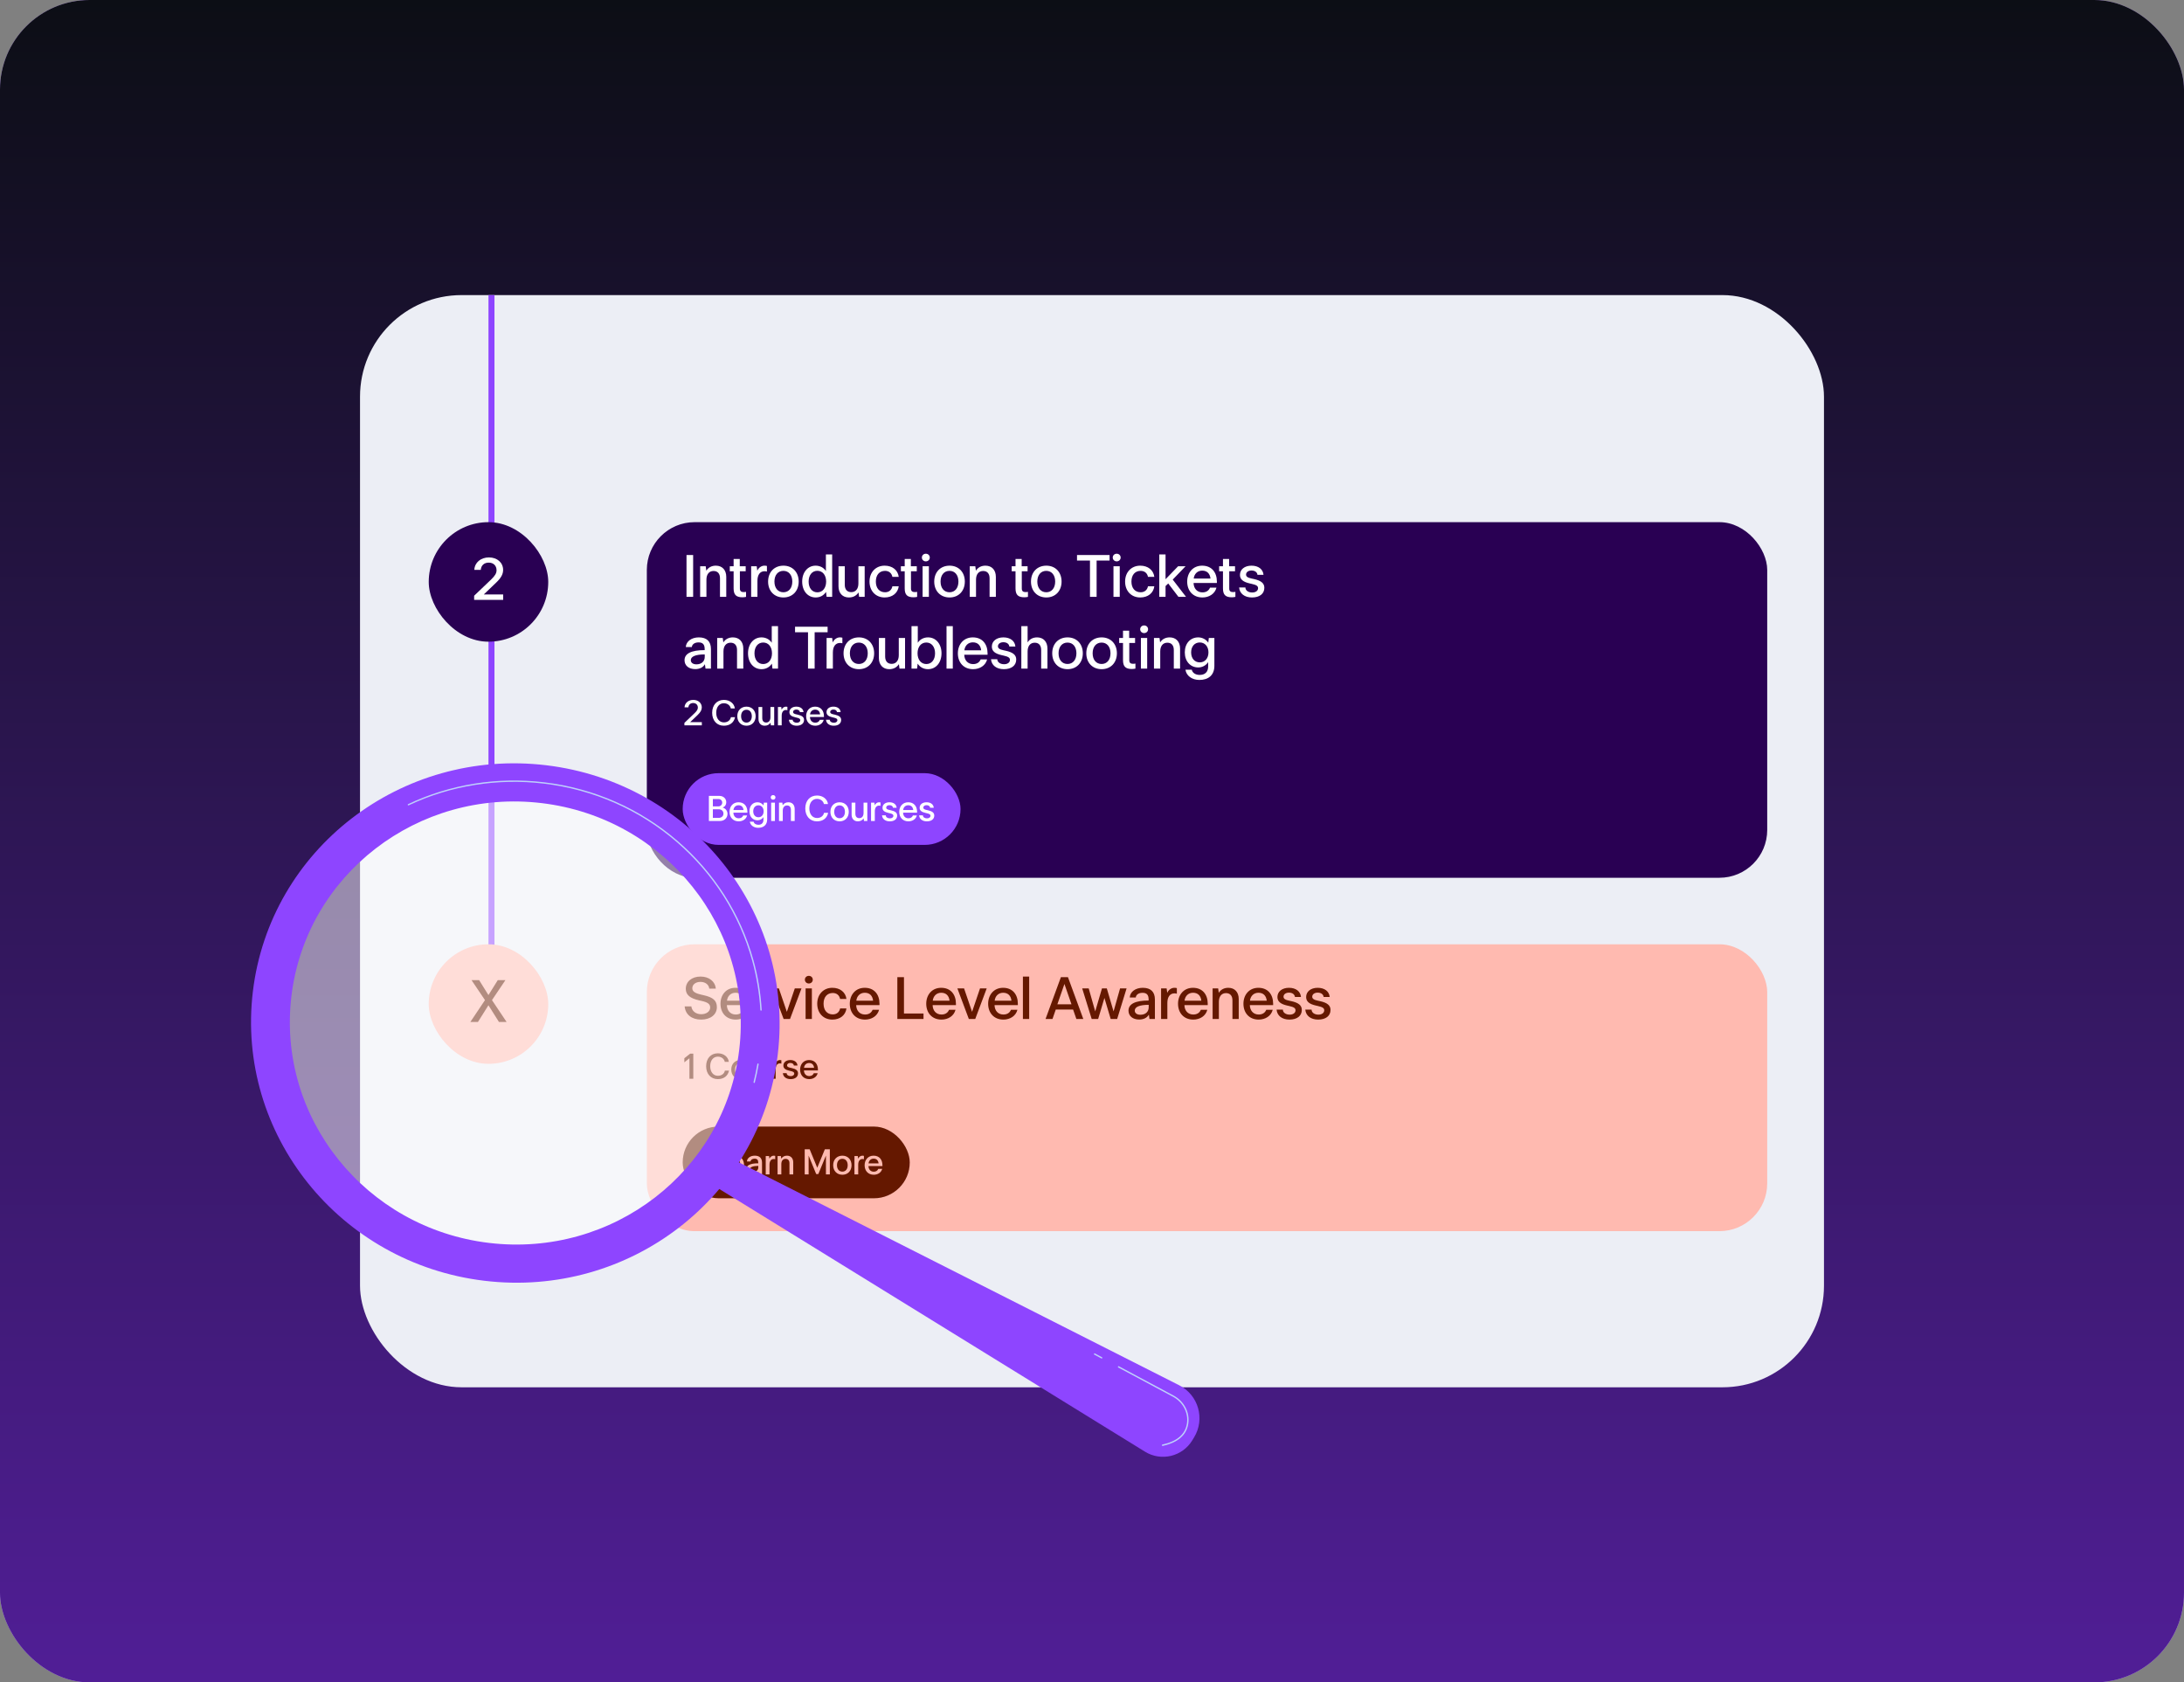 <svg width="731" height="563" viewBox="0 0 731 563" fill="none" xmlns="http://www.w3.org/2000/svg">
<rect x="0" y="0" width="731" height="563" fill="#808080" stroke="none"/>
<rect width="731" height="563" rx="30" fill="#C19CFF"/>
<rect width="731" height="563" rx="30" fill="url(#paint0_linear_119_1923)"/>
<rect x="120.5" y="98.749" width="490" height="365.501" rx="34" fill="#ECEEF5"/>
<line x1="164.5" y1="98.749" x2="164.5" y2="327" stroke="#8E45FF" stroke-width="2"/>
<rect x="143.5" y="174.737" width="40" height="40" rx="20" fill="#290053"/>
<path d="M158.698 200.737V199.357L164.398 193.917C165.658 192.697 166.198 191.837 166.198 190.837C166.198 189.297 165.158 188.277 163.578 188.277C162.078 188.277 161.038 189.177 160.918 190.697H158.758C158.878 188.257 160.898 186.537 163.658 186.537C166.418 186.537 168.398 188.277 168.398 190.717C168.398 192.157 167.678 193.437 166.078 194.957L161.918 198.937H168.418V200.737H158.698Z" fill="white"/>
<rect x="216.5" y="174.737" width="375" height="119" rx="16" fill="#290053"/>
<path d="M232 199.737H229.78V185.737H232V199.737ZM239.605 189.297C241.725 189.297 243.085 190.737 243.085 193.037V199.737H240.985V193.517C240.985 191.957 240.205 191.077 238.825 191.077C237.345 191.077 236.445 192.177 236.445 193.977V199.737H234.345V189.497H236.205L236.405 190.977C237.105 189.877 238.205 189.297 239.605 189.297ZM249.586 191.177H247.646V196.917C247.646 197.817 248.066 198.137 248.906 198.137C249.306 198.137 249.646 198.077 249.706 198.057V199.737C249.566 199.777 249.066 199.877 248.546 199.877C246.426 199.877 245.546 199.077 245.546 196.897V191.177H244.266V189.497H245.546V187.057H247.606V189.497H249.586V191.177ZM256.695 189.397V191.277C256.495 191.217 256.235 191.157 255.915 191.157C254.395 191.157 253.515 192.337 253.515 194.377V199.737H251.415V189.497H253.275L253.475 190.997C253.875 189.997 254.855 189.297 255.855 189.297C256.195 189.297 256.455 189.337 256.695 189.397ZM262.228 189.297C265.248 189.297 267.328 191.457 267.328 194.617C267.328 197.777 265.248 199.937 262.228 199.937C259.168 199.937 257.088 197.777 257.088 194.617C257.088 191.457 259.168 189.297 262.228 189.297ZM262.208 198.197C264.008 198.197 265.188 196.797 265.188 194.617C265.188 192.437 264.008 191.037 262.208 191.037C260.388 191.037 259.208 192.437 259.208 194.617C259.208 196.797 260.388 198.197 262.208 198.197ZM278.534 199.737H276.674L276.474 198.077C275.694 199.297 274.454 199.937 273.014 199.937C270.374 199.937 268.494 197.777 268.494 194.617C268.494 191.477 270.394 189.297 272.994 189.297C274.434 189.297 275.694 189.937 276.434 191.097V185.537H278.534V199.737ZM276.514 194.617C276.514 192.457 275.334 191.017 273.574 191.017C271.814 191.017 270.654 192.457 270.654 194.617C270.654 196.777 271.814 198.217 273.574 198.217C275.334 198.217 276.514 196.777 276.514 194.617ZM284.112 199.937C282.012 199.937 280.652 198.497 280.652 196.197V189.497H282.752V195.697C282.752 197.257 283.552 198.157 284.932 198.157C286.412 198.157 287.312 197.057 287.312 195.257V189.497H289.412V199.737H287.552L287.352 198.257C286.632 199.357 285.532 199.937 284.112 199.937ZM296.233 198.197C297.533 198.197 298.433 197.457 298.693 196.197H300.813C300.513 198.477 298.673 199.937 296.093 199.937C293.113 199.937 291.033 197.777 291.033 194.617C291.033 191.477 293.133 189.297 296.093 189.297C298.673 189.297 300.513 190.757 300.813 193.037H298.693C298.433 191.777 297.533 191.037 296.233 191.037C294.353 191.037 293.153 192.397 293.153 194.617C293.153 196.837 294.353 198.197 296.233 198.197ZM306.852 191.177H304.912V196.917C304.912 197.817 305.332 198.137 306.172 198.137C306.572 198.137 306.912 198.077 306.972 198.057V199.737C306.832 199.777 306.332 199.877 305.812 199.877C303.692 199.877 302.812 199.077 302.812 196.897V191.177H301.532V189.497H302.812V187.057H304.872V189.497H306.852V191.177ZM309.881 187.857C309.141 187.857 308.561 187.317 308.561 186.577C308.561 185.837 309.141 185.297 309.881 185.297C310.621 185.297 311.201 185.837 311.201 186.577C311.201 187.317 310.621 187.857 309.881 187.857ZM310.901 199.737H308.801V189.497H310.901V199.737ZM317.833 189.297C320.853 189.297 322.933 191.457 322.933 194.617C322.933 197.777 320.853 199.937 317.833 199.937C314.773 199.937 312.693 197.777 312.693 194.617C312.693 191.457 314.773 189.297 317.833 189.297ZM317.813 198.197C319.613 198.197 320.793 196.797 320.793 194.617C320.793 192.437 319.613 191.037 317.813 191.037C315.993 191.037 314.813 192.437 314.813 194.617C314.813 196.797 315.993 198.197 317.813 198.197ZM329.84 189.297C331.96 189.297 333.32 190.737 333.32 193.037V199.737H331.22V193.517C331.22 191.957 330.44 191.077 329.06 191.077C327.58 191.077 326.68 192.177 326.68 193.977V199.737H324.58V189.497H326.44L326.64 190.977C327.34 189.877 328.44 189.297 329.84 189.297ZM343.941 191.177H342.001V196.917C342.001 197.817 342.421 198.137 343.261 198.137C343.661 198.137 344.001 198.077 344.061 198.057V199.737C343.921 199.777 343.421 199.877 342.901 199.877C340.781 199.877 339.901 199.077 339.901 196.897V191.177H338.621V189.497H339.901V187.057H341.961V189.497H343.941V191.177ZM350.216 189.297C353.236 189.297 355.316 191.457 355.316 194.617C355.316 197.777 353.236 199.937 350.216 199.937C347.156 199.937 345.076 197.777 345.076 194.617C345.076 191.457 347.156 189.297 350.216 189.297ZM350.196 198.197C351.996 198.197 353.176 196.797 353.176 194.617C353.176 192.437 351.996 191.037 350.196 191.037C348.376 191.037 347.196 192.437 347.196 194.617C347.196 196.797 348.376 198.197 350.196 198.197ZM360.483 185.737H371.383V187.577H367.043V199.737H364.823V187.577H360.483V185.737ZM373.767 187.857C373.027 187.857 372.447 187.317 372.447 186.577C372.447 185.837 373.027 185.297 373.767 185.297C374.507 185.297 375.087 185.837 375.087 186.577C375.087 187.317 374.507 187.857 373.767 187.857ZM374.787 199.737H372.687V189.497H374.787V199.737ZM381.78 198.197C383.08 198.197 383.98 197.457 384.24 196.197H386.36C386.06 198.477 384.22 199.937 381.64 199.937C378.66 199.937 376.58 197.777 376.58 194.617C376.58 191.477 378.68 189.297 381.64 189.297C384.22 189.297 386.06 190.757 386.36 193.037H384.24C383.98 191.777 383.08 191.037 381.78 191.037C379.9 191.037 378.7 192.397 378.7 194.617C378.7 196.837 379.9 198.197 381.78 198.197ZM392.518 193.957L396.978 199.737H394.438L391.018 195.257L390.118 196.117V199.737H388.018V185.537H390.118V193.837L394.318 189.497H396.818L392.518 193.957ZM407.301 194.637V195.097H399.501C399.541 196.897 400.641 198.237 402.461 198.237C403.621 198.237 404.541 197.757 405.001 196.657H407.161C406.621 198.757 404.661 199.937 402.461 199.937C399.321 199.937 397.361 197.717 397.361 194.637C397.361 191.657 399.261 189.297 402.361 189.297C405.541 189.297 407.301 191.517 407.301 194.637ZM399.541 193.617H405.161C404.981 191.977 404.041 190.957 402.381 190.957C400.801 190.957 399.721 192.057 399.541 193.617ZM413.375 191.177H411.435V196.917C411.435 197.817 411.855 198.137 412.695 198.137C413.095 198.137 413.435 198.077 413.495 198.057V199.737C413.355 199.777 412.855 199.877 412.335 199.877C410.215 199.877 409.335 199.077 409.335 196.897V191.177H408.055V189.497H409.335V187.057H411.395V189.497H413.375V191.177ZM417.064 192.277C417.064 192.937 417.604 193.337 418.984 193.617L419.644 193.757C422.104 194.297 423.184 195.177 423.184 196.697C423.184 198.697 421.604 199.937 419.044 199.937C416.584 199.937 414.904 198.637 414.744 196.597H416.844C416.864 197.597 417.804 198.277 419.144 198.277C420.284 198.277 421.084 197.677 421.084 196.837C421.084 196.117 420.564 195.757 418.984 195.397L418.364 195.257C416.024 194.737 415.024 193.857 415.024 192.377C415.024 190.557 416.584 189.297 418.884 189.297C421.204 189.297 422.744 190.497 422.904 192.357H420.884C420.784 191.477 420.004 190.917 418.884 190.917C417.824 190.917 417.064 191.477 417.064 192.277ZM233.9 213.297C236.56 213.297 237.96 214.637 237.96 217.217V223.737H236.14L235.94 222.277C235.34 223.337 234.18 223.917 232.7 223.917C230.54 223.917 229.12 222.737 229.12 220.937C229.12 218.697 231.4 217.557 235.86 217.557V217.257C235.86 215.657 235.24 214.977 233.8 214.977C232.54 214.977 231.64 215.597 231.56 216.537H229.54C229.64 214.637 231.46 213.297 233.9 213.297ZM235.88 219.817V218.997C232.8 218.997 231.22 219.697 231.22 220.917C231.22 221.777 231.96 222.317 233.1 222.317C234.8 222.317 235.88 221.337 235.88 219.817ZM245.308 213.297C247.428 213.297 248.788 214.737 248.788 217.037V223.737H246.688V217.517C246.688 215.957 245.908 215.077 244.528 215.077C243.048 215.077 242.148 216.177 242.148 217.977V223.737H240.048V213.497H241.908L242.108 214.977C242.808 213.877 243.908 213.297 245.308 213.297ZM260.409 223.737H258.549L258.349 222.077C257.569 223.297 256.329 223.937 254.889 223.937C252.249 223.937 250.369 221.777 250.369 218.617C250.369 215.477 252.269 213.297 254.869 213.297C256.309 213.297 257.569 213.937 258.309 215.097V209.537H260.409V223.737ZM258.389 218.617C258.389 216.457 257.209 215.017 255.449 215.017C253.689 215.017 252.529 216.457 252.529 218.617C252.529 220.777 253.689 222.217 255.449 222.217C257.209 222.217 258.389 220.777 258.389 218.617ZM266.108 209.737H277.008V211.577H272.668V223.737H270.448V211.577H266.108V209.737ZM281.949 213.397V215.277C281.749 215.217 281.489 215.157 281.169 215.157C279.649 215.157 278.769 216.337 278.769 218.377V223.737H276.669V213.497H278.529L278.729 214.997C279.129 213.997 280.109 213.297 281.109 213.297C281.449 213.297 281.709 213.337 281.949 213.397ZM287.482 213.297C290.502 213.297 292.582 215.457 292.582 218.617C292.582 221.777 290.502 223.937 287.482 223.937C284.422 223.937 282.342 221.777 282.342 218.617C282.342 215.457 284.422 213.297 287.482 213.297ZM287.462 222.197C289.262 222.197 290.442 220.797 290.442 218.617C290.442 216.437 289.262 215.037 287.462 215.037C285.642 215.037 284.462 216.437 284.462 218.617C284.462 220.797 285.642 222.197 287.462 222.197ZM297.628 223.937C295.528 223.937 294.168 222.497 294.168 220.197V213.497H296.268V219.697C296.268 221.257 297.068 222.157 298.448 222.157C299.928 222.157 300.828 221.057 300.828 219.257V213.497H302.928V223.737H301.068L300.868 222.257C300.148 223.357 299.048 223.937 297.628 223.937ZM306.949 223.737H305.089V209.537H307.189V215.097C307.929 213.937 309.189 213.297 310.629 213.297C313.229 213.297 315.129 215.477 315.129 218.617C315.129 221.777 313.249 223.937 310.609 223.937C309.169 223.937 307.929 223.297 307.149 222.077L306.949 223.737ZM307.109 218.617C307.109 220.777 308.289 222.217 310.049 222.217C311.809 222.217 312.969 220.777 312.969 218.617C312.969 216.457 311.809 215.017 310.049 215.017C308.289 215.017 307.109 216.457 307.109 218.617ZM318.908 223.737H316.808V209.537H318.908V223.737ZM330.543 218.637V219.097H322.743C322.783 220.897 323.883 222.237 325.703 222.237C326.863 222.237 327.783 221.757 328.243 220.657H330.403C329.863 222.757 327.903 223.937 325.703 223.937C322.563 223.937 320.603 221.717 320.603 218.637C320.603 215.657 322.503 213.297 325.603 213.297C328.783 213.297 330.543 215.517 330.543 218.637ZM322.783 217.617H328.403C328.223 215.977 327.283 214.957 325.623 214.957C324.043 214.957 322.963 216.057 322.783 217.617ZM334.017 216.277C334.017 216.937 334.557 217.337 335.937 217.617L336.597 217.757C339.057 218.297 340.137 219.177 340.137 220.697C340.137 222.697 338.557 223.937 335.997 223.937C333.537 223.937 331.857 222.637 331.697 220.597H333.797C333.817 221.597 334.757 222.277 336.097 222.277C337.237 222.277 338.037 221.677 338.037 220.837C338.037 220.117 337.517 219.757 335.937 219.397L335.317 219.257C332.977 218.737 331.977 217.857 331.977 216.377C331.977 214.557 333.537 213.297 335.837 213.297C338.157 213.297 339.697 214.497 339.857 216.357H337.837C337.737 215.477 336.957 214.917 335.837 214.917C334.777 214.917 334.017 215.477 334.017 216.277ZM347.127 213.297C349.227 213.297 350.587 214.737 350.587 217.037V223.737H348.487V217.537C348.487 215.977 347.707 215.077 346.327 215.077C344.847 215.077 343.947 216.177 343.947 217.997V223.737H341.847V209.537H343.947V214.977C344.587 213.897 345.727 213.297 347.127 213.297ZM357.325 213.297C360.345 213.297 362.425 215.457 362.425 218.617C362.425 221.777 360.345 223.937 357.325 223.937C354.265 223.937 352.185 221.777 352.185 218.617C352.185 215.457 354.265 213.297 357.325 213.297ZM357.305 222.197C359.105 222.197 360.285 220.797 360.285 218.617C360.285 216.437 359.105 215.037 357.305 215.037C355.485 215.037 354.305 216.437 354.305 218.617C354.305 220.797 355.485 222.197 357.305 222.197ZM368.732 213.297C371.752 213.297 373.832 215.457 373.832 218.617C373.832 221.777 371.752 223.937 368.732 223.937C365.672 223.937 363.592 221.777 363.592 218.617C363.592 215.457 365.672 213.297 368.732 213.297ZM368.712 222.197C370.512 222.197 371.692 220.797 371.692 218.617C371.692 216.437 370.512 215.037 368.712 215.037C366.892 215.037 365.712 216.437 365.712 218.617C365.712 220.797 366.892 222.197 368.712 222.197ZM379.918 215.177H377.978V220.917C377.978 221.817 378.398 222.137 379.238 222.137C379.638 222.137 379.978 222.077 380.038 222.057V223.737C379.898 223.777 379.398 223.877 378.878 223.877C376.758 223.877 375.878 223.077 375.878 220.897V215.177H374.598V213.497H375.878V211.057H377.938V213.497H379.918V215.177ZM382.947 211.857C382.207 211.857 381.627 211.317 381.627 210.577C381.627 209.837 382.207 209.297 382.947 209.297C383.687 209.297 384.267 209.837 384.267 210.577C384.267 211.317 383.687 211.857 382.947 211.857ZM383.967 223.737H381.867V213.497H383.967V223.737ZM391.5 213.297C393.62 213.297 394.98 214.737 394.98 217.037V223.737H392.88V217.517C392.88 215.957 392.1 215.077 390.72 215.077C389.24 215.077 388.34 216.177 388.34 217.977V223.737H386.24V213.497H388.1L388.3 214.977C389 213.877 390.1 213.297 391.5 213.297ZM401.54 225.857C403.26 225.857 404.38 224.937 404.38 222.997V221.577C403.66 222.677 402.42 223.357 401.06 223.357C398.42 223.357 396.56 221.297 396.56 218.317C396.56 215.337 398.4 213.297 401.06 213.297C402.42 213.297 403.66 213.957 404.42 215.057L404.6 213.497H406.46V222.797C406.46 226.017 404.38 227.537 401.44 227.537C398.94 227.537 397.06 226.117 396.78 224.117H398.9C399.1 225.137 400.12 225.857 401.54 225.857ZM404.48 218.317C404.48 216.357 403.3 214.997 401.58 214.997C399.84 214.997 398.68 216.337 398.68 218.317C398.68 220.317 399.84 221.657 401.58 221.657C403.3 221.657 404.48 220.297 404.48 218.317Z" fill="white"/>
<path d="M229.076 242.737V241.909L232.496 238.645C233.252 237.913 233.576 237.397 233.576 236.797C233.576 235.873 232.952 235.261 232.004 235.261C231.104 235.261 230.48 235.801 230.408 236.713H229.112C229.184 235.249 230.396 234.217 232.052 234.217C233.708 234.217 234.896 235.261 234.896 236.725C234.896 237.589 234.464 238.357 233.504 239.269L231.008 241.657H234.908V242.737H229.076ZM242.291 241.741C243.515 241.741 244.415 241.081 244.643 240.001H246.023C245.651 241.801 244.271 242.857 242.279 242.857C239.939 242.857 238.367 241.129 238.367 238.537C238.367 235.933 239.939 234.217 242.291 234.217C244.235 234.217 245.747 235.381 245.963 237.073H244.607C244.379 236.029 243.443 235.333 242.279 235.333C240.755 235.333 239.723 236.617 239.723 238.525C239.723 240.445 240.755 241.741 242.291 241.741ZM249.862 236.473C251.674 236.473 252.922 237.769 252.922 239.665C252.922 241.561 251.674 242.857 249.862 242.857C248.026 242.857 246.778 241.561 246.778 239.665C246.778 237.769 248.026 236.473 249.862 236.473ZM249.85 241.813C250.93 241.813 251.638 240.973 251.638 239.665C251.638 238.357 250.93 237.517 249.85 237.517C248.758 237.517 248.05 238.357 248.05 239.665C248.05 240.973 248.758 241.813 249.85 241.813ZM255.949 242.857C254.689 242.857 253.873 241.993 253.873 240.613V236.593H255.133V240.313C255.133 241.249 255.613 241.789 256.441 241.789C257.329 241.789 257.869 241.129 257.869 240.049V236.593H259.129V242.737H258.013L257.893 241.849C257.461 242.509 256.801 242.857 255.949 242.857ZM263.546 236.533V237.661C263.426 237.625 263.27 237.589 263.078 237.589C262.166 237.589 261.638 238.297 261.638 239.521V242.737H260.378V236.593H261.494L261.614 237.493C261.854 236.893 262.442 236.473 263.042 236.473C263.246 236.473 263.402 236.497 263.546 236.533ZM265.443 238.261C265.443 238.657 265.767 238.897 266.595 239.065L266.991 239.149C268.467 239.473 269.115 240.001 269.115 240.913C269.115 242.113 268.167 242.857 266.631 242.857C265.155 242.857 264.147 242.077 264.051 240.853H265.311C265.323 241.453 265.887 241.861 266.691 241.861C267.375 241.861 267.855 241.501 267.855 240.997C267.855 240.565 267.543 240.349 266.595 240.133L266.223 240.049C264.819 239.737 264.219 239.209 264.219 238.321C264.219 237.229 265.155 236.473 266.535 236.473C267.927 236.473 268.851 237.193 268.947 238.309H267.735C267.675 237.781 267.207 237.445 266.535 237.445C265.899 237.445 265.443 237.781 265.443 238.261ZM275.781 239.677V239.953H271.101C271.125 241.033 271.785 241.837 272.877 241.837C273.573 241.837 274.125 241.549 274.401 240.889H275.697C275.373 242.149 274.197 242.857 272.877 242.857C270.993 242.857 269.817 241.525 269.817 239.677C269.817 237.889 270.957 236.473 272.817 236.473C274.725 236.473 275.781 237.805 275.781 239.677ZM271.125 239.065H274.497C274.389 238.081 273.825 237.469 272.829 237.469C271.881 237.469 271.233 238.129 271.125 239.065ZM277.865 238.261C277.865 238.657 278.189 238.897 279.017 239.065L279.413 239.149C280.889 239.473 281.537 240.001 281.537 240.913C281.537 242.113 280.589 242.857 279.053 242.857C277.577 242.857 276.569 242.077 276.473 240.853H277.733C277.745 241.453 278.309 241.861 279.113 241.861C279.797 241.861 280.277 241.501 280.277 240.997C280.277 240.565 279.965 240.349 279.017 240.133L278.645 240.049C277.241 239.737 276.641 239.209 276.641 238.321C276.641 237.229 277.577 236.473 278.957 236.473C280.349 236.473 281.273 237.193 281.369 238.309H280.157C280.097 237.781 279.629 237.445 278.957 237.445C278.321 237.445 277.865 237.781 277.865 238.261Z" fill="white"/>
<rect x="228.5" y="258.737" width="93" height="24" rx="12" fill="#8E45FF"/>
<path d="M241.876 270.249C242.824 270.489 243.496 271.341 243.496 272.349C243.496 273.753 242.44 274.737 240.952 274.737H237.268V266.337H240.76C242.116 266.337 243.088 267.225 243.088 268.485C243.088 269.313 242.656 269.937 241.876 270.249ZM238.6 267.381V269.853H240.46C241.168 269.853 241.732 269.313 241.732 268.593C241.732 267.885 241.192 267.381 240.46 267.381H238.6ZM240.58 273.693C241.468 273.693 242.14 273.105 242.14 272.313C242.14 271.377 241.516 270.813 240.472 270.813H238.6V273.693H240.58ZM250.148 271.677V271.953H245.468C245.492 273.033 246.152 273.837 247.244 273.837C247.94 273.837 248.492 273.549 248.768 272.889H250.064C249.74 274.149 248.564 274.857 247.244 274.857C245.36 274.857 244.184 273.525 244.184 271.677C244.184 269.889 245.324 268.473 247.184 268.473C249.092 268.473 250.148 269.805 250.148 271.677ZM245.492 271.065H248.864C248.756 270.081 248.192 269.469 247.196 269.469C246.248 269.469 245.6 270.129 245.492 271.065ZM253.828 276.009C254.86 276.009 255.532 275.457 255.532 274.293V273.441C255.1 274.101 254.356 274.509 253.54 274.509C251.956 274.509 250.84 273.273 250.84 271.485C250.84 269.697 251.944 268.473 253.54 268.473C254.356 268.473 255.1 268.869 255.556 269.529L255.664 268.593H256.78V274.173C256.78 276.105 255.532 277.017 253.768 277.017C252.268 277.017 251.14 276.165 250.972 274.965H252.244C252.364 275.577 252.976 276.009 253.828 276.009ZM255.592 271.485C255.592 270.309 254.884 269.493 253.852 269.493C252.808 269.493 252.112 270.297 252.112 271.485C252.112 272.685 252.808 273.489 253.852 273.489C254.884 273.489 255.592 272.673 255.592 271.485ZM258.762 267.609C258.318 267.609 257.97 267.285 257.97 266.841C257.97 266.397 258.318 266.073 258.762 266.073C259.206 266.073 259.554 266.397 259.554 266.841C259.554 267.285 259.206 267.609 258.762 267.609ZM259.374 274.737H258.114V268.593H259.374V274.737ZM263.894 268.473C265.166 268.473 265.982 269.337 265.982 270.717V274.737H264.722V271.005C264.722 270.069 264.254 269.541 263.426 269.541C262.538 269.541 261.998 270.201 261.998 271.281V274.737H260.738V268.593H261.854L261.974 269.481C262.394 268.821 263.054 268.473 263.894 268.473ZM273.459 273.741C274.683 273.741 275.583 273.081 275.811 272.001H277.191C276.819 273.801 275.439 274.857 273.447 274.857C271.107 274.857 269.535 273.129 269.535 270.537C269.535 267.933 271.107 266.217 273.459 266.217C275.403 266.217 276.915 267.381 277.131 269.073H275.775C275.547 268.029 274.611 267.333 273.447 267.333C271.923 267.333 270.891 268.617 270.891 270.525C270.891 272.445 271.923 273.741 273.459 273.741ZM281.03 268.473C282.842 268.473 284.09 269.769 284.09 271.665C284.09 273.561 282.842 274.857 281.03 274.857C279.194 274.857 277.946 273.561 277.946 271.665C277.946 269.769 279.194 268.473 281.03 268.473ZM281.018 273.813C282.098 273.813 282.806 272.973 282.806 271.665C282.806 270.357 282.098 269.517 281.018 269.517C279.926 269.517 279.218 270.357 279.218 271.665C279.218 272.973 279.926 273.813 281.018 273.813ZM287.117 274.857C285.857 274.857 285.041 273.993 285.041 272.613V268.593H286.301V272.313C286.301 273.249 286.781 273.789 287.609 273.789C288.497 273.789 289.037 273.129 289.037 272.049V268.593H290.297V274.737H289.181L289.061 273.849C288.629 274.509 287.969 274.857 287.117 274.857ZM294.714 268.533V269.661C294.594 269.625 294.438 269.589 294.246 269.589C293.334 269.589 292.806 270.297 292.806 271.521V274.737H291.546V268.593H292.662L292.782 269.493C293.022 268.893 293.61 268.473 294.21 268.473C294.414 268.473 294.57 268.497 294.714 268.533ZM296.611 270.261C296.611 270.657 296.935 270.897 297.763 271.065L298.159 271.149C299.635 271.473 300.283 272.001 300.283 272.913C300.283 274.113 299.335 274.857 297.799 274.857C296.323 274.857 295.315 274.077 295.219 272.853H296.479C296.491 273.453 297.055 273.861 297.859 273.861C298.543 273.861 299.023 273.501 299.023 272.997C299.023 272.565 298.711 272.349 297.763 272.133L297.391 272.049C295.987 271.737 295.387 271.209 295.387 270.321C295.387 269.229 296.323 268.473 297.703 268.473C299.095 268.473 300.019 269.193 300.115 270.309H298.903C298.843 269.781 298.375 269.445 297.703 269.445C297.067 269.445 296.611 269.781 296.611 270.261ZM306.949 271.677V271.953H302.269C302.293 273.033 302.953 273.837 304.045 273.837C304.741 273.837 305.293 273.549 305.569 272.889H306.865C306.541 274.149 305.365 274.857 304.045 274.857C302.161 274.857 300.985 273.525 300.985 271.677C300.985 269.889 302.125 268.473 303.985 268.473C305.893 268.473 306.949 269.805 306.949 271.677ZM302.293 271.065H305.665C305.557 270.081 304.993 269.469 303.997 269.469C303.049 269.469 302.401 270.129 302.293 271.065ZM309.033 270.261C309.033 270.657 309.357 270.897 310.185 271.065L310.581 271.149C312.057 271.473 312.705 272.001 312.705 272.913C312.705 274.113 311.757 274.857 310.221 274.857C308.745 274.857 307.737 274.077 307.641 272.853H308.901C308.913 273.453 309.477 273.861 310.281 273.861C310.965 273.861 311.445 273.501 311.445 272.997C311.445 272.565 311.133 272.349 310.185 272.133L309.813 272.049C308.409 271.737 307.809 271.209 307.809 270.321C307.809 269.229 308.745 268.473 310.125 268.473C311.517 268.473 312.441 269.193 312.537 270.309H311.325C311.265 269.781 310.797 269.445 310.125 269.445C309.489 269.445 309.033 269.781 309.033 270.261Z" fill="white"/>
<rect x="143.5" y="316" width="40" height="40" rx="20" fill="#FFBAB0"/>
<path d="M164.666 334.68L169.566 342H167.006L163.486 336.4L159.966 342H157.426L162.326 334.68L157.826 328H160.366L163.486 333L166.606 328H169.166L164.666 334.68Z" fill="#651800"/>
<rect x="216.5" y="316" width="375" height="96" rx="16" fill="#FFBAB0"/>
<path d="M231.72 330.7C231.72 331.74 232.54 332.36 234.66 332.84L235.52 333.04C238.7 333.76 239.94 334.84 239.94 337.06C239.94 339.48 237.86 341.2 234.68 341.2C231.54 341.2 229.4 339.52 229.16 336.78H231.4C231.58 338.36 232.9 339.4 234.72 339.4C236.46 339.4 237.7 338.44 237.7 337.16C237.7 336 236.9 335.42 234.86 334.96L234.06 334.78C230.92 334.08 229.54 332.9 229.54 330.9C229.54 328.48 231.56 326.8 234.48 326.8C237.32 326.8 239.38 328.42 239.58 330.84H237.4C237.26 329.48 236.06 328.58 234.44 328.58C232.86 328.58 231.72 329.46 231.72 330.7ZM251.09 335.9V336.36H243.29C243.33 338.16 244.43 339.5 246.25 339.5C247.41 339.5 248.33 339.02 248.79 337.92H250.95C250.41 340.02 248.45 341.2 246.25 341.2C243.11 341.2 241.15 338.98 241.15 335.9C241.15 332.92 243.05 330.56 246.15 330.56C249.33 330.56 251.09 332.78 251.09 335.9ZM243.33 334.88H248.95C248.77 333.24 247.83 332.22 246.17 332.22C244.59 332.22 243.51 333.32 243.33 334.88ZM257.984 330.66V332.54C257.784 332.48 257.524 332.42 257.204 332.42C255.684 332.42 254.804 333.6 254.804 335.64V341H252.704V330.76H254.564L254.764 332.26C255.164 331.26 256.144 330.56 257.144 330.56C257.484 330.56 257.744 330.6 257.984 330.66ZM266.026 330.76H268.266L264.426 341H262.286L258.446 330.76H260.686L263.366 338.6L266.026 330.76ZM270.72 329.12C269.98 329.12 269.4 328.58 269.4 327.84C269.4 327.1 269.98 326.56 270.72 326.56C271.46 326.56 272.04 327.1 272.04 327.84C272.04 328.58 271.46 329.12 270.72 329.12ZM271.74 341H269.64V330.76H271.74V341ZM278.733 339.46C280.033 339.46 280.933 338.72 281.193 337.46H283.313C283.013 339.74 281.173 341.2 278.593 341.2C275.613 341.2 273.533 339.04 273.533 335.88C273.533 332.74 275.633 330.56 278.593 330.56C281.173 330.56 283.013 332.02 283.313 334.3H281.193C280.933 333.04 280.033 332.3 278.733 332.3C276.853 332.3 275.653 333.66 275.653 335.88C275.653 338.1 276.853 339.46 278.733 339.46ZM294.372 335.9V336.36H286.572C286.612 338.16 287.712 339.5 289.532 339.5C290.692 339.5 291.612 339.02 292.072 337.92H294.232C293.692 340.02 291.732 341.2 289.532 341.2C286.392 341.2 284.432 338.98 284.432 335.9C284.432 332.92 286.332 330.56 289.432 330.56C292.612 330.56 294.372 332.78 294.372 335.9ZM286.612 334.88H292.232C292.052 333.24 291.112 332.22 289.452 332.22C287.872 332.22 286.792 333.32 286.612 334.88ZM302.566 339.16H309.106V341H300.346V327H302.566V339.16ZM319.958 335.9V336.36H312.158C312.198 338.16 313.298 339.5 315.118 339.5C316.278 339.5 317.198 339.02 317.658 337.92H319.818C319.278 340.02 317.318 341.2 315.118 341.2C311.978 341.2 310.018 338.98 310.018 335.9C310.018 332.92 311.918 330.56 315.018 330.56C318.198 330.56 319.958 332.78 319.958 335.9ZM312.198 334.88H317.818C317.638 333.24 316.698 332.22 315.038 332.22C313.458 332.22 312.377 333.32 312.198 334.88ZM328.018 330.76H330.258L326.418 341H324.278L320.438 330.76H322.678L325.358 338.6L328.018 330.76ZM340.68 335.9V336.36H332.88C332.92 338.16 334.02 339.5 335.84 339.5C337 339.5 337.92 339.02 338.38 337.92H340.54C340 340.02 338.04 341.2 335.84 341.2C332.7 341.2 330.74 338.98 330.74 335.9C330.74 332.92 332.64 330.56 335.74 330.56C338.92 330.56 340.68 332.78 340.68 335.9ZM332.92 334.88H338.54C338.36 333.24 337.42 332.22 335.76 332.22C334.18 332.22 333.1 333.32 332.92 334.88ZM344.474 341H342.374V326.8H344.474V341ZM357.451 327L362.591 341H360.271L359.171 337.84H353.371L352.271 341H349.951L355.091 327H357.451ZM353.911 336.08H358.631L356.271 329.28L353.911 336.08ZM362.217 330.76H364.397L366.577 338.46L368.837 330.76H370.457L372.717 338.46L374.897 330.76H377.077L373.917 341H371.757L369.657 333.96L367.557 341H365.397L362.217 330.76ZM382.494 330.56C385.154 330.56 386.554 331.9 386.554 334.48V341H384.734L384.534 339.54C383.934 340.6 382.774 341.18 381.294 341.18C379.134 341.18 377.714 340 377.714 338.2C377.714 335.96 379.994 334.82 384.454 334.82V334.52C384.454 332.92 383.834 332.24 382.394 332.24C381.134 332.24 380.234 332.86 380.154 333.8H378.134C378.234 331.9 380.054 330.56 382.494 330.56ZM384.474 337.08V336.26C381.394 336.26 379.814 336.96 379.814 338.18C379.814 339.04 380.554 339.58 381.694 339.58C383.394 339.58 384.474 338.6 384.474 337.08ZM393.902 330.66V332.54C393.702 332.48 393.442 332.42 393.122 332.42C391.602 332.42 390.722 333.6 390.722 335.64V341H388.622V330.76H390.482L390.682 332.26C391.082 331.26 392.062 330.56 393.062 330.56C393.402 330.56 393.662 330.6 393.902 330.66ZM404.235 335.9V336.36H396.435C396.475 338.16 397.575 339.5 399.395 339.5C400.555 339.5 401.475 339.02 401.935 337.92H404.095C403.555 340.02 401.595 341.2 399.395 341.2C396.255 341.2 394.295 338.98 394.295 335.9C394.295 332.92 396.195 330.56 399.295 330.56C402.475 330.56 404.235 332.78 404.235 335.9ZM396.475 334.88H402.095C401.915 333.24 400.975 332.22 399.315 332.22C397.735 332.22 396.655 333.32 396.475 334.88ZM411.129 330.56C413.249 330.56 414.609 332 414.609 334.3V341H412.509V334.78C412.509 333.22 411.729 332.34 410.349 332.34C408.869 332.34 407.969 333.44 407.969 335.24V341H405.869V330.76H407.729L407.929 332.24C408.629 331.14 409.729 330.56 411.129 330.56ZM426.129 335.9V336.36H418.329C418.369 338.16 419.469 339.5 421.289 339.5C422.449 339.5 423.369 339.02 423.829 337.92H425.989C425.449 340.02 423.489 341.2 421.289 341.2C418.149 341.2 416.189 338.98 416.189 335.9C416.189 332.92 418.089 330.56 421.189 330.56C424.369 330.56 426.129 332.78 426.129 335.9ZM418.369 334.88H423.989C423.809 333.24 422.869 332.22 421.209 332.22C419.629 332.22 418.549 333.32 418.369 334.88ZM429.603 333.54C429.603 334.2 430.143 334.6 431.523 334.88L432.183 335.02C434.643 335.56 435.723 336.44 435.723 337.96C435.723 339.96 434.143 341.2 431.583 341.2C429.123 341.2 427.443 339.9 427.283 337.86H429.383C429.403 338.86 430.343 339.54 431.683 339.54C432.823 339.54 433.623 338.94 433.623 338.1C433.623 337.38 433.103 337.02 431.523 336.66L430.903 336.52C428.563 336 427.563 335.12 427.563 333.64C427.563 331.82 429.123 330.56 431.423 330.56C433.743 330.56 435.283 331.76 435.443 333.62H433.423C433.323 332.74 432.543 332.18 431.423 332.18C430.363 332.18 429.603 332.74 429.603 333.54ZM439.213 333.54C439.213 334.2 439.753 334.6 441.133 334.88L441.793 335.02C444.253 335.56 445.333 336.44 445.333 337.96C445.333 339.96 443.753 341.2 441.193 341.2C438.733 341.2 437.053 339.9 436.893 337.86H438.993C439.013 338.86 439.953 339.54 441.293 339.54C442.433 339.54 443.233 338.94 443.233 338.1C443.233 337.38 442.713 337.02 441.133 336.66L440.513 336.52C438.173 336 437.173 335.12 437.173 333.64C437.173 331.82 438.733 330.56 441.033 330.56C443.353 330.56 444.893 331.76 445.053 333.62H443.033C442.933 332.74 442.153 332.18 441.033 332.18C439.973 332.18 439.213 332.74 439.213 333.54Z" fill="#651800"/>
<path d="M229.052 355.504V354.136L230.996 352.6H232.052V361H230.756V354.136L229.052 355.504ZM240.275 360.004C241.499 360.004 242.399 359.344 242.627 358.264H244.007C243.635 360.064 242.255 361.12 240.263 361.12C237.923 361.12 236.351 359.392 236.351 356.8C236.351 354.196 237.923 352.48 240.275 352.48C242.219 352.48 243.731 353.644 243.947 355.336H242.591C242.363 354.292 241.427 353.596 240.263 353.596C238.739 353.596 237.707 354.88 237.707 356.788C237.707 358.708 238.739 360.004 240.275 360.004ZM247.846 354.736C249.658 354.736 250.906 356.032 250.906 357.928C250.906 359.824 249.658 361.12 247.846 361.12C246.01 361.12 244.762 359.824 244.762 357.928C244.762 356.032 246.01 354.736 247.846 354.736ZM247.834 360.076C248.914 360.076 249.622 359.236 249.622 357.928C249.622 356.62 248.914 355.78 247.834 355.78C246.742 355.78 246.034 356.62 246.034 357.928C246.034 359.236 246.742 360.076 247.834 360.076ZM253.934 361.12C252.674 361.12 251.858 360.256 251.858 358.876V354.856H253.118V358.576C253.118 359.512 253.598 360.052 254.426 360.052C255.314 360.052 255.854 359.392 255.854 358.312V354.856H257.114V361H255.998L255.878 360.112C255.446 360.772 254.786 361.12 253.934 361.12ZM261.53 354.796V355.924C261.41 355.888 261.254 355.852 261.062 355.852C260.15 355.852 259.622 356.56 259.622 357.784V361H258.362V354.856H259.478L259.598 355.756C259.838 355.156 260.426 354.736 261.026 354.736C261.23 354.736 261.386 354.76 261.53 354.796ZM263.428 356.524C263.428 356.92 263.752 357.16 264.58 357.328L264.976 357.412C266.452 357.736 267.1 358.264 267.1 359.176C267.1 360.376 266.152 361.12 264.616 361.12C263.14 361.12 262.132 360.34 262.036 359.116H263.296C263.308 359.716 263.872 360.124 264.676 360.124C265.36 360.124 265.84 359.764 265.84 359.26C265.84 358.828 265.528 358.612 264.58 358.396L264.208 358.312C262.804 358 262.204 357.472 262.204 356.584C262.204 355.492 263.14 354.736 264.52 354.736C265.912 354.736 266.836 355.456 266.932 356.572H265.72C265.66 356.044 265.192 355.708 264.52 355.708C263.884 355.708 263.428 356.044 263.428 356.524ZM273.765 357.94V358.216H269.085C269.109 359.296 269.769 360.1 270.861 360.1C271.557 360.1 272.109 359.812 272.385 359.152H273.681C273.357 360.412 272.181 361.12 270.861 361.12C268.977 361.12 267.801 359.788 267.801 357.94C267.801 356.152 268.941 354.736 270.801 354.736C272.709 354.736 273.765 356.068 273.765 357.94ZM269.109 357.328H272.481C272.373 356.344 271.809 355.732 270.813 355.732C269.865 355.732 269.217 356.392 269.109 357.328Z" fill="#651800"/>
<rect x="228.5" y="377" width="76" height="24" rx="12" fill="#651800"/>
<path d="M238.6 391.896H242.524V393H237.268V384.6H238.6V391.896ZM249.035 389.94V390.216H244.355C244.379 391.296 245.039 392.1 246.131 392.1C246.827 392.1 247.379 391.812 247.655 391.152H248.951C248.627 392.412 247.451 393.12 246.131 393.12C244.247 393.12 243.071 391.788 243.071 389.94C243.071 388.152 244.211 386.736 246.071 386.736C247.979 386.736 249.035 388.068 249.035 389.94ZM244.379 389.328H247.751C247.643 388.344 247.079 387.732 246.083 387.732C245.135 387.732 244.487 388.392 244.379 389.328ZM252.619 386.736C254.215 386.736 255.055 387.54 255.055 389.088V393H253.963L253.843 392.124C253.483 392.76 252.787 393.108 251.899 393.108C250.603 393.108 249.751 392.4 249.751 391.32C249.751 389.976 251.119 389.292 253.795 389.292V389.112C253.795 388.152 253.423 387.744 252.559 387.744C251.803 387.744 251.263 388.116 251.215 388.68H250.003C250.063 387.54 251.155 386.736 252.619 386.736ZM253.807 390.648V390.156C251.959 390.156 251.011 390.576 251.011 391.308C251.011 391.824 251.455 392.148 252.139 392.148C253.159 392.148 253.807 391.56 253.807 390.648ZM259.464 386.796V387.924C259.344 387.888 259.188 387.852 258.996 387.852C258.084 387.852 257.556 388.56 257.556 389.784V393H256.296V386.856H257.412L257.532 387.756C257.772 387.156 258.36 386.736 258.96 386.736C259.164 386.736 259.32 386.76 259.464 386.796ZM263.413 386.736C264.685 386.736 265.501 387.6 265.501 388.98V393H264.241V389.268C264.241 388.332 263.773 387.804 262.945 387.804C262.057 387.804 261.517 388.464 261.517 389.544V393H260.257V386.856H261.373L261.493 387.744C261.913 387.084 262.573 386.736 263.413 386.736ZM276.086 384.6H277.754V393H276.446V386.712L273.902 392.88H273.182L270.65 386.712V393H269.342V384.6H270.998L273.542 390.78L276.086 384.6ZM281.955 386.736C283.767 386.736 285.015 388.032 285.015 389.928C285.015 391.824 283.767 393.12 281.955 393.12C280.119 393.12 278.871 391.824 278.871 389.928C278.871 388.032 280.119 386.736 281.955 386.736ZM281.943 392.076C283.023 392.076 283.731 391.236 283.731 389.928C283.731 388.62 283.023 387.78 281.943 387.78C280.851 387.78 280.143 388.62 280.143 389.928C280.143 391.236 280.851 392.076 281.943 392.076ZM289.159 386.796V387.924C289.039 387.888 288.883 387.852 288.691 387.852C287.779 387.852 287.251 388.56 287.251 389.784V393H285.991V386.856H287.107L287.227 387.756C287.467 387.156 288.055 386.736 288.655 386.736C288.859 386.736 289.015 386.76 289.159 386.796ZM295.359 389.94V390.216H290.679C290.703 391.296 291.363 392.1 292.455 392.1C293.151 392.1 293.703 391.812 293.979 391.152H295.275C294.951 392.412 293.775 393.12 292.455 393.12C290.571 393.12 289.395 391.788 289.395 389.94C289.395 388.152 290.535 386.736 292.395 386.736C294.303 386.736 295.359 388.068 295.359 389.94ZM290.703 389.328H294.075C293.967 388.344 293.403 387.732 292.407 387.732C291.459 387.732 290.811 388.392 290.703 389.328Z" fill="#FFBAB0"/>
<g clip-path="url(#clip0_119_1923)">
<path d="M241.779 386.18L394.708 463.582C401.122 466.828 403.412 474.85 399.676 480.992L399.063 482.001C395.759 487.435 388.661 489.142 383.248 485.803L236.596 395.327L241.779 386.18Z" fill="#8E45FF"/>
<path opacity="0.5" d="M163.175 419.867C119.577 414.633 88.4 375.685 93.539 332.872C98.679 290.06 138.189 259.597 181.787 264.831C225.385 270.065 256.562 309.014 251.423 351.826C246.283 394.638 206.774 425.101 163.175 419.867Z" fill="white"/>
<path d="M182.836 256.088C231.349 261.913 266.041 305.252 260.32 352.891C254.602 400.529 210.637 434.427 162.123 428.6C113.61 422.776 78.918 379.436 84.639 331.797C90.357 284.159 134.321 250.264 182.836 256.088ZM163.644 415.929C205.031 420.898 242.539 391.981 247.417 351.34C252.297 310.7 222.702 273.726 181.314 268.757C139.928 263.788 102.42 292.705 97.541 333.346C92.662 373.988 122.256 410.96 163.644 415.929Z" fill="#8E45FF"/>
<path d="M252.478 362.405C252.558 362.387 252.626 362.325 252.649 362.238C253.154 360.236 253.585 358.187 253.933 356.147C253.955 356.023 253.872 355.905 253.748 355.886C253.624 355.865 253.507 355.947 253.487 356.071C253.141 358.101 252.712 360.138 252.212 362.128C252.181 362.249 252.255 362.373 252.377 362.402C252.411 362.411 252.449 362.412 252.483 362.404L252.478 362.405ZM254.773 338.212C254.88 338.188 254.957 338.092 254.95 337.978C254.622 332.338 253.687 326.717 252.171 321.268C247.876 305.84 239.117 292.077 226.835 281.461C214.263 270.592 198.811 263.791 182.151 261.791C166.484 259.911 150.728 262.433 136.592 269.09C136.48 269.143 136.43 269.278 136.484 269.391C136.537 269.505 136.672 269.552 136.784 269.499C150.845 262.88 166.512 260.369 182.097 262.239C198.666 264.229 214.034 270.993 226.539 281.802C238.751 292.358 247.465 306.047 251.734 321.387C253.243 326.805 254.171 332.395 254.498 338.002C254.505 338.127 254.613 338.222 254.738 338.215C254.75 338.213 254.764 338.212 254.775 338.21L254.773 338.212Z" fill="#BDD0FB"/>
<path d="M389.305 483.825C394.27 482.711 397.097 480.258 397.709 476.53C398.332 472.737 396.358 468.909 392.794 467.002L374.492 457.21C374.382 457.15 374.244 457.193 374.185 457.303C374.125 457.412 374.167 457.55 374.277 457.61L392.579 467.402C395.97 469.217 397.85 472.854 397.259 476.456C396.674 480.02 393.929 482.359 389.049 483.414C388.929 483.441 388.85 483.561 388.877 483.682C388.905 483.805 389.025 483.881 389.146 483.856C389.197 483.844 389.251 483.832 389.304 483.82L389.305 483.825Z" fill="#BDD0FB"/>
<path d="M368.796 454.614C368.859 454.6 368.913 454.56 368.946 454.501C369.006 454.391 368.964 454.253 368.854 454.193L366.481 452.923C366.371 452.863 366.233 452.906 366.174 453.016C366.114 453.125 366.156 453.263 366.266 453.323L368.639 454.593C368.689 454.619 368.745 454.625 368.796 454.614Z" fill="#BDD0FB"/>
</g>
<defs>
<linearGradient id="paint0_linear_119_1923" x1="365.5" y1="0" x2="365.5" y2="771.418" gradientUnits="userSpaceOnUse">
<stop stop-color="#0C0E15"/>
<stop offset="1" stop-color="#6A24C6"/>
</linearGradient>
<clipPath id="clip0_119_1923">
<rect width="283.109" height="276.457" fill="white" transform="matrix(-0.976 0.219 0.219 0.976 343.482 214.737)"/>
</clipPath>
</defs>
</svg>
